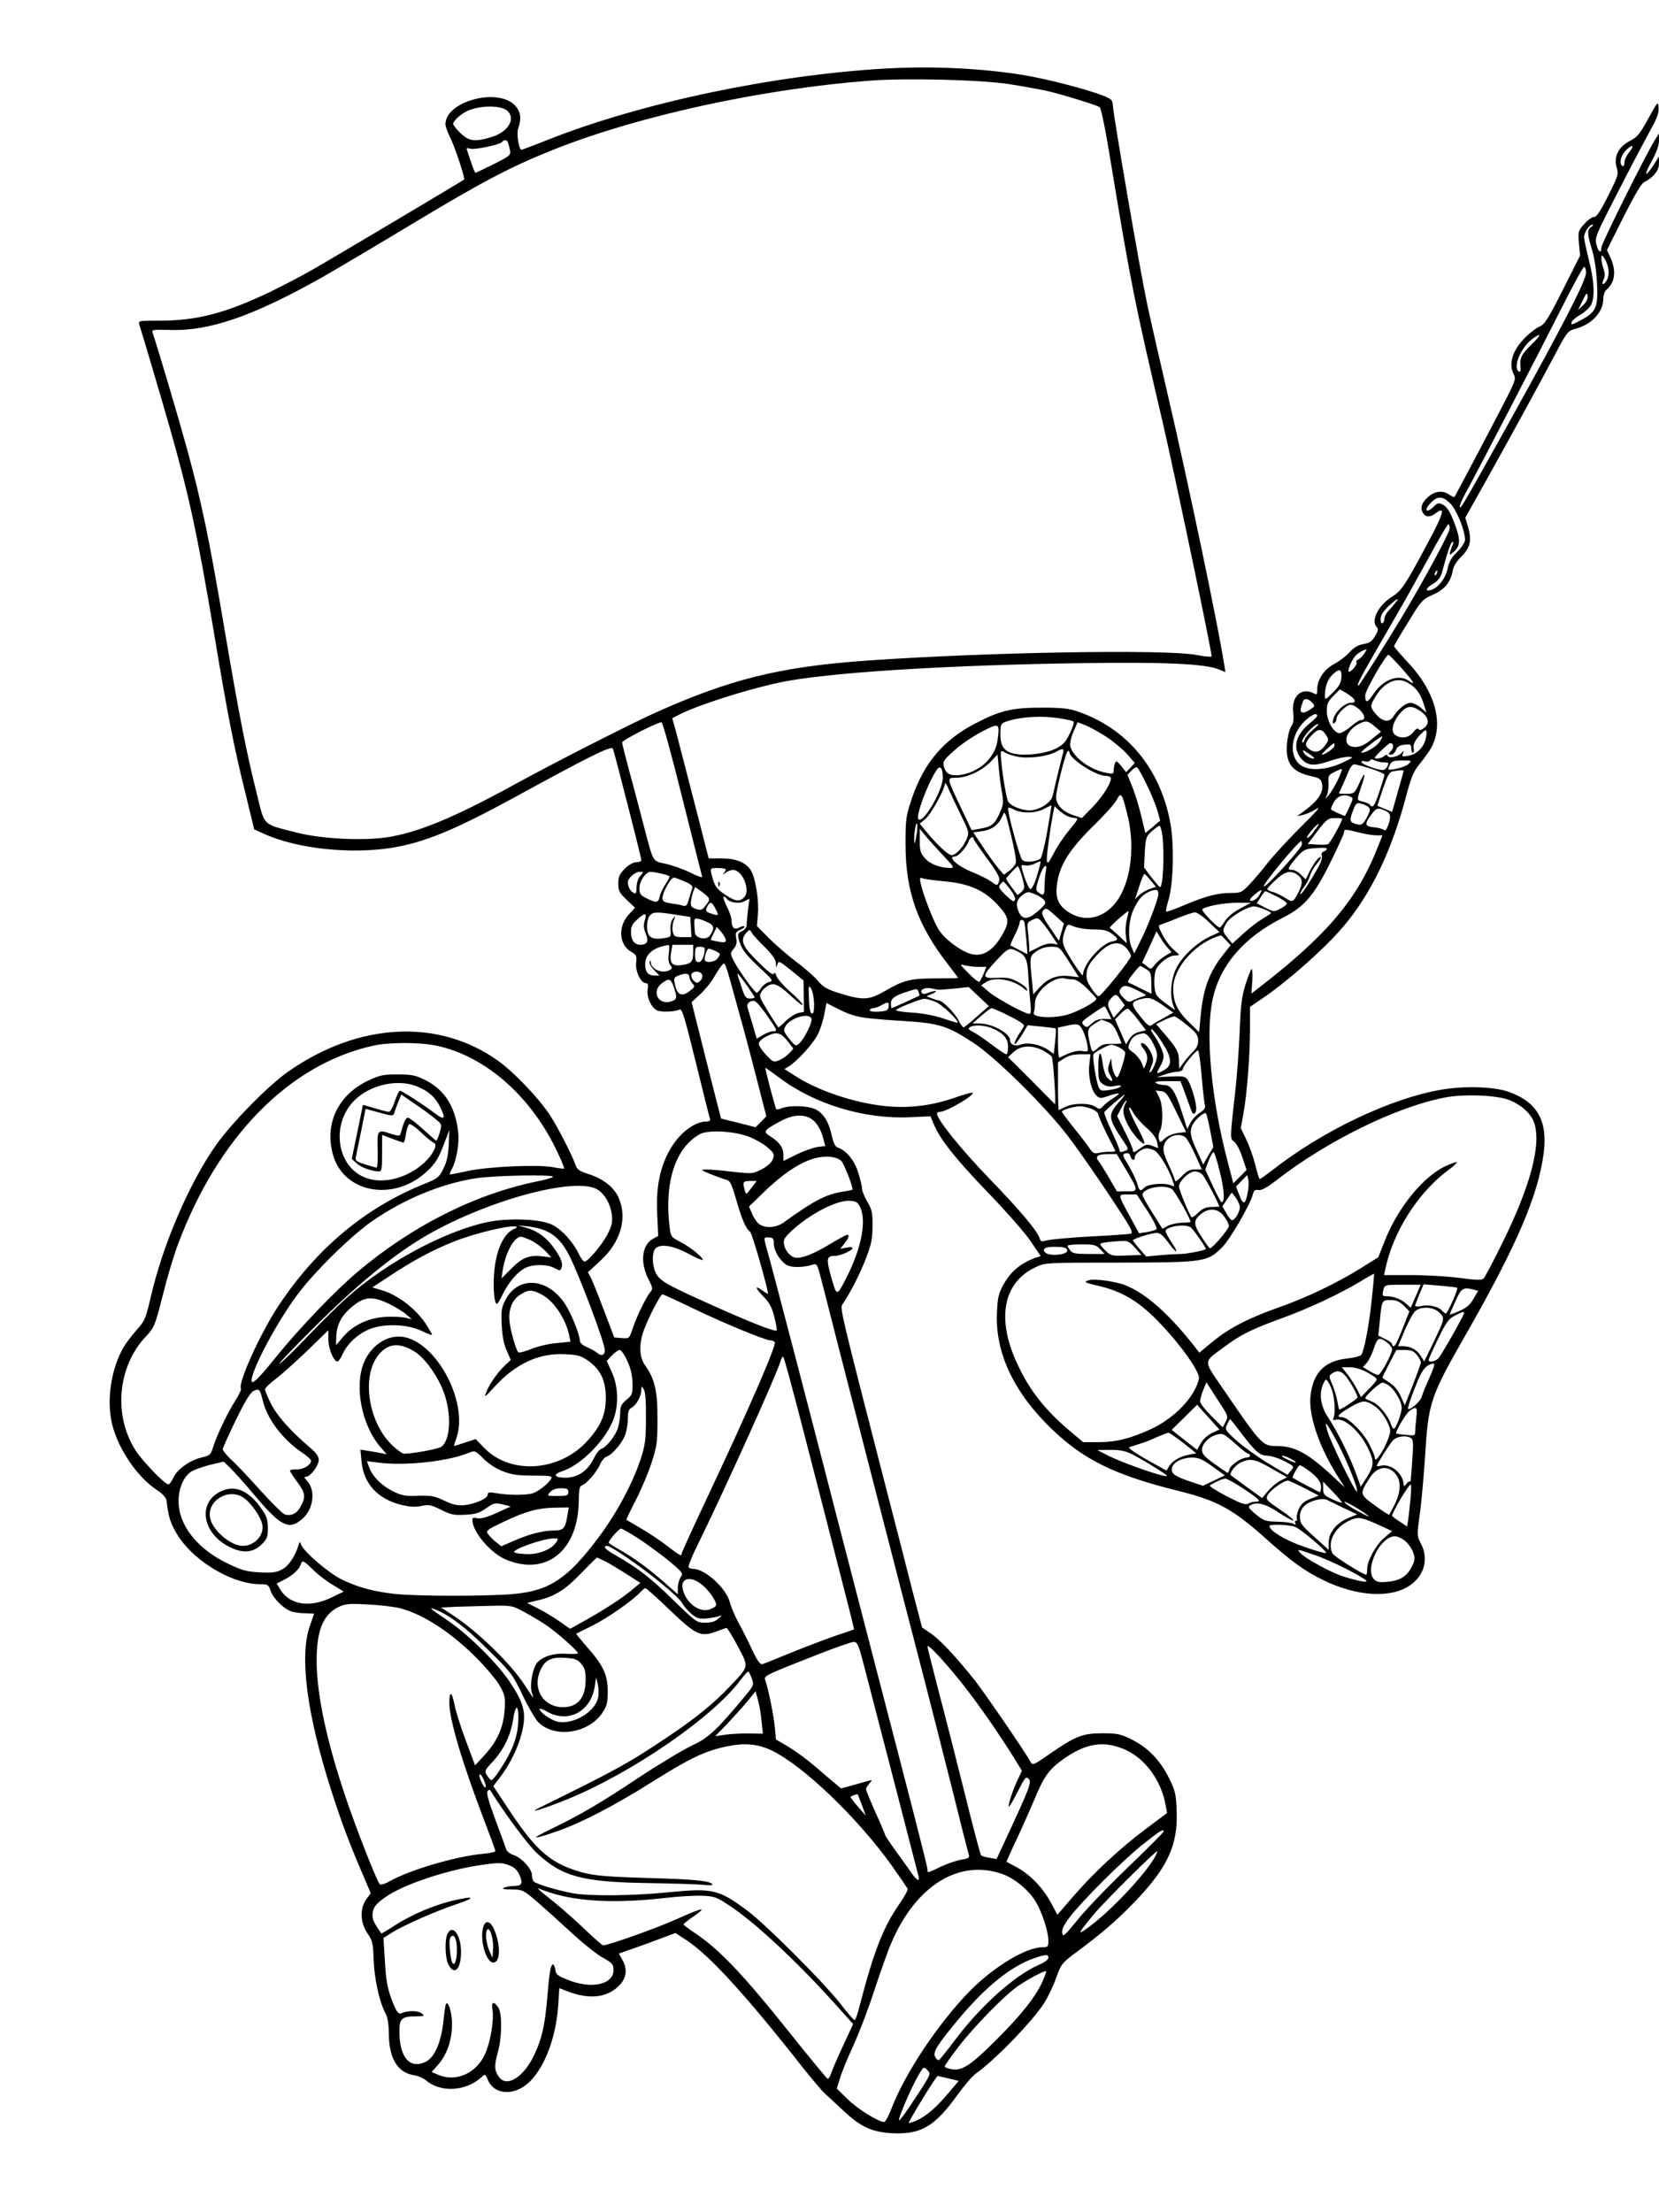 <?xml version="1.0" standalone="no"?>
<!DOCTYPE svg PUBLIC "-//W3C//DTD SVG 20010904//EN"
 "http://www.w3.org/TR/2001/REC-SVG-20010904/DTD/svg10.dtd">
<svg version="1.0" xmlns="http://www.w3.org/2000/svg"
 width="864pt" height="1152pt" viewBox="0 0 864 1152"
 preserveAspectRatio="xMidYMid meet">

<g transform="translate(0,1152) scale(0.1,-0.1)"
fill="#000000" stroke="none">
<path d="M4610 11163 c-586 -34 -1267 -178 -1752 -369 -75 -30 -139 -54 -142
-54 -14 0 -27 84 -17 112 18 51 13 85 -16 118 -88 96 -363 23 -363 -97 0 -11
11 -43 25 -70 22 -43 79 -213 72 -218 -8 -7 -692 -414 -782 -465 -60 -35 -164
-89 -230 -121 -233 -111 -380 -149 -577 -149 -108 0 -109 0 -102 -22 25 -79
122 -408 159 -538 102 -359 144 -558 230 -1069 69 -415 101 -581 162 -827 l47
-193 55 -25 c171 -76 446 -105 661 -71 172 28 328 93 640 263 391 214 505 271
512 253 9 -23 148 -566 148 -580 0 -6 -12 -11 -26 -11 -16 0 -39 -13 -60 -34
-28 -28 -34 -41 -34 -77 0 -37 5 -48 43 -84 l44 -42 -32 -35 c-58 -63 -52
-158 13 -195 26 -15 29 -21 25 -57 -5 -45 25 -106 51 -106 11 0 13 -8 9 -33
-6 -40 17 -91 48 -108 21 -11 90 -9 119 4 12 6 27 -44 84 -276 38 -155 71
-288 74 -294 2 -8 -4 -13 -17 -13 -71 0 -158 -73 -206 -173 -43 -89 -59 -185
-52 -317 l5 -106 -29 -16 c-56 -32 -66 -121 -23 -207 24 -47 25 -54 11 -69
-21 -25 -73 -130 -92 -191 -18 -52 -18 -52 -57 -49 l-39 3 -53 140 c-29 77
-60 153 -68 170 l-16 30 62 57 c108 98 145 224 98 330 -24 56 -82 101 -160
125 -43 14 -57 23 -64 45 -20 56 -89 191 -134 261 -56 86 -186 223 -270 283
-310 222 -728 200 -1094 -57 -102 -71 -291 -264 -373 -379 -140 -198 -279
-520 -342 -795 -26 -111 -31 -124 -72 -169 -24 -27 -55 -68 -69 -91 -66 -113
-90 -277 -60 -402 32 -129 131 -275 233 -342 29 -19 48 -40 50 -54 10 -81 17
-107 45 -159 78 -146 288 -277 445 -278 38 0 42 -3 52 -33 13 -39 64 -91 105
-107 15 -6 49 -11 75 -11 l47 -2 -23 -66 c-54 -159 -15 -456 111 -851 55 -171
90 -264 155 -417 l52 -122 -23 -31 c-35 -47 -32 -123 6 -178 26 -38 29 -51 32
-137 3 -98 30 -220 61 -278 12 -22 18 -58 18 -112 2 -127 47 -199 133 -212 20
-3 49 -16 64 -29 75 -62 205 -54 284 18 21 19 21 19 34 -11 34 -84 145 -87
222 -8 78 80 134 231 145 393 l6 91 46 -18 c107 -40 193 -33 256 22 46 40 56
90 28 140 l-20 36 86 30 c47 17 114 41 147 54 l62 23 58 -38 c120 -79 309
-286 606 -664 49 -61 100 -122 115 -135 16 -14 57 -53 93 -86 93 -88 153 -115
263 -120 147 -5 216 36 338 206 33 45 73 92 90 104 103 73 294 271 357 368 19
30 47 88 62 130 25 71 32 79 91 124 148 109 227 178 323 278 168 176 221 292
214 468 -3 89 -7 105 -40 172 -46 93 -110 159 -195 201 -59 29 -75 32 -152 32
-103 0 -140 -15 -272 -106 -86 -60 -91 -62 -102 -43 -31 57 -235 353 -288 422
-100 125 -184 216 -233 248 l-44 30 -51 195 c-27 107 -94 368 -149 580 -222
862 -228 888 -215 907 39 56 92 159 122 238 29 75 35 104 35 170 1 70 -3 86
-27 127 -15 26 -27 55 -27 66 0 11 -9 49 -20 85 -20 65 -63 117 -107 131 -13
4 -22 23 -31 62 -15 71 -44 118 -86 138 -38 18 -131 21 -172 6 -15 -6 -29 -9
-31 -7 -5 6 -61 217 -57 217 1 0 33 -23 70 -50 184 -140 445 -219 683 -208
l107 5 18 -43 c32 -77 110 -176 282 -355 93 -96 193 -210 221 -252 l53 -78
-28 -9 c-78 -29 -129 -72 -167 -141 -25 -47 -30 -67 -33 -149 -9 -207 91 -416
288 -604 167 -160 330 -239 662 -321 197 -49 279 -94 448 -245 136 -122 207
-173 305 -220 171 -83 347 -94 446 -27 78 52 101 141 58 221 -20 38 -20 41 -5
150 9 61 20 192 27 291 18 297 24 315 224 665 254 446 365 704 394 922 23 172
-33 270 -184 323 -76 27 -234 31 -352 10 -267 -47 -617 -215 -877 -419 -33
-25 -62 -46 -65 -46 -3 0 -14 33 -23 73 -10 39 -31 99 -47 132 l-29 60 14 78
c19 106 34 306 34 442 l0 112 53 36 c132 87 337 268 433 382 144 170 251 392
327 679 28 105 39 130 74 172 22 27 49 65 59 84 64 125 17 291 -123 440 -40
43 -73 81 -73 85 0 3 33 60 73 124 69 114 74 119 129 144 62 27 93 65 104 127
4 22 21 49 45 72 46 46 55 85 35 152 l-15 50 101 180 c130 232 298 540 373
682 56 106 61 111 100 122 86 23 145 87 145 158 0 17 7 37 16 45 46 38 53 101
19 172 l-16 35 85 170 c57 113 93 175 108 183 49 25 78 61 78 98 l0 36 -31
-48 c-45 -68 -48 -50 -5 28 23 42 36 79 36 103 l0 37 -22 -35 c-52 -85 -278
-539 -278 -558 0 -35 -16 -25 -26 15 -9 36 -3 49 112 273 66 129 142 273 168
320 36 64 46 93 44 120 -3 34 -4 33 -54 -58 -43 -79 -57 -96 -94 -115 -60 -30
-87 -83 -71 -137 11 -38 9 -44 -44 -150 -41 -82 -60 -110 -74 -110 -10 0 -33
-17 -51 -37 -31 -35 -32 -39 -27 -100 l6 -64 -90 -179 c-76 -150 -95 -180
-120 -190 -17 -7 -49 -31 -72 -54 -70 -68 -93 -140 -63 -196 12 -23 8 -35 -57
-160 -77 -149 -248 -473 -253 -479 -1 -1 -13 4 -26 13 -33 23 -72 20 -107 -9
-36 -31 -46 -57 -31 -85 13 -23 37 -25 64 -5 56 43 47 6 -38 -152 -120 -225
-136 -249 -189 -282 -71 -46 -109 -125 -76 -158 9 -9 6 -20 -10 -46 -16 -27
-30 -36 -60 -41 -27 -4 -49 -17 -73 -43 -19 -21 -55 -48 -80 -61 -51 -26 -88
-81 -88 -131 0 -28 -2 -31 -19 -21 -64 33 -117 -18 -106 -102 4 -35 1 -54 -11
-72 -9 -14 -18 -52 -21 -85 -10 -103 24 -150 122 -172 47 -10 55 -16 60 -40
10 -46 -22 -92 -105 -151 l-25 -18 30 6 c17 4 48 17 70 31 27 17 3 -11 -75
-88 -64 -63 -142 -148 -175 -189 -32 -41 -77 -94 -99 -117 -38 -40 -44 -43
-94 -43 -71 0 -128 -15 -241 -62 -51 -22 -95 -37 -98 -35 -2 3 3 29 12 59 26
82 31 292 10 403 -53 285 -227 493 -485 581 -43 15 -84 19 -185 19 -154 0
-217 -15 -347 -83 -164 -85 -266 -205 -328 -387 -32 -95 -34 -107 -34 -240 0
-250 63 -424 225 -632 27 -35 49 -64 49 -65 0 -2 -53 -3 -118 -3 -132 0 -166
-9 -264 -66 -81 -47 -114 -49 -230 -13 -69 21 -89 32 -117 65 -18 22 -70 68
-115 101 -44 34 -109 90 -143 124 l-61 62 5 59 c7 73 -12 189 -36 230 -26 42
-77 63 -155 63 l-65 0 -10 38 c-5 20 -39 154 -76 297 -37 143 -75 290 -85 328
l-19 67 37 19 c98 50 349 130 522 167 240 51 860 91 1591 101 421 6 627 -4
697 -33 l34 -14 -7 43 c-32 205 -188 950 -290 1387 -40 173 -90 391 -110 484
-37 173 -175 974 -179 1035 -2 30 -6 35 -51 53 -87 34 -296 88 -420 108 -219
35 -475 47 -715 33z m645 -81 c72 -11 162 -28 200 -36 77 -18 253 -72 272 -84
8 -5 34 -136 63 -317 98 -594 120 -705 265 -1323 61 -264 255 -1188 255 -1220
0 -4 -35 -1 -77 7 -157 31 -1094 15 -1718 -29 -454 -32 -715 -97 -1110 -275
-138 -63 -521 -258 -725 -370 -319 -175 -507 -252 -669 -276 -130 -18 -343 -7
-469 26 -178 46 -162 30 -205 203 -56 224 -89 395 -167 850 -81 481 -120 665
-195 941 -43 156 -145 502 -181 611 -4 13 8 14 83 12 210 -9 438 70 801 274
75 43 283 166 462 274 375 226 520 302 751 394 440 174 1078 313 1639 356 192
14 575 5 725 -18z m-2613 -139 c46 -42 4 -111 -83 -137 -86 -26 -117 -22 -161
21 -21 20 -38 42 -38 48 0 14 36 48 68 64 63 33 180 35 214 4z m1 -160 c3 -5
8 -22 12 -40 6 -32 6 -32 -84 -78 -50 -25 -93 -45 -95 -45 -2 0 -12 24 -22 53
-9 28 -19 58 -22 66 -4 10 1 12 15 7 24 -8 160 21 168 35 7 11 22 12 28 2z
m5843 -54 c-14 -17 -26 -42 -26 -55 0 -14 -4 -22 -10 -19 -18 11 -11 52 15 79
34 37 52 33 21 -5z m-198 -390 c-23 -13 -22 -39 3 -119 12 -39 23 -107 26
-171 7 -127 -4 -153 -78 -193 -54 -30 -60 -31 -53 -11 4 8 24 25 46 37 22 13
46 35 54 50 21 40 17 124 -11 234 -14 54 -25 108 -25 119 0 25 27 65 43 65 7
0 4 -5 -5 -11z m88 -217 c4 -20 1 -43 -6 -58 -17 -31 -33 -31 -19 0 9 18 8 33
0 57 -6 17 -11 41 -11 53 1 21 1 21 15 2 8 -11 18 -35 21 -54z m-116 -23 c0
-39 -121 -275 -390 -759 -249 -448 -264 -473 -268 -460 -2 5 12 38 31 73 58
104 408 780 511 985 53 105 101 192 106 192 6 0 10 -14 10 -31z m-15 -168
l-27 -26 24 49 c19 40 24 45 26 26 3 -15 -6 -32 -23 -49z m-274 -210 c-49 -48
-57 -66 -52 -119 1 -15 -2 -21 -8 -17 -35 21 10 128 72 172 49 35 44 18 -12
-36z m-415 -826 c32 -35 74 -140 74 -187 0 -11 -18 -39 -40 -61 -30 -29 -44
-53 -51 -89 -11 -51 -51 -101 -88 -111 -33 -8 -24 12 14 34 26 16 38 32 46 62
29 107 43 148 52 154 7 4 8 -1 3 -13 -5 -10 -11 -28 -14 -39 -4 -18 -3 -18 22
4 33 31 33 65 -3 156 -18 48 -35 74 -53 85 -25 13 -29 13 -51 -8 -42 -40 -54
-18 -12 23 33 34 62 31 101 -10z m-6 -126 c0 -23 -138 -278 -252 -467 -94
-156 -219 -352 -223 -352 -13 0 10 42 171 320 50 85 135 237 190 337 54 101
102 183 107 183 4 0 7 -10 7 -21z m-67 -234 c-3 -9 -8 -14 -10 -11 -3 3 -2 9
2 15 9 16 15 13 8 -4z m-214 -152 c-8 -10 -24 -29 -36 -42 -13 -13 -23 -32
-23 -42 0 -10 -4 -21 -10 -24 -6 -4 -10 5 -10 21 0 19 13 39 40 66 43 40 62
50 39 21z m-164 -267 c-9 -13 -23 -27 -31 -30 -9 -3 -13 -10 -9 -16 6 -10 -33
-55 -41 -47 -7 7 16 60 34 81 14 15 41 31 60 35 1 1 -5 -10 -13 -23z m194 -75
c64 -72 76 -93 39 -67 -54 38 -135 8 -186 -69 -31 -47 -42 -48 -42 -6 0 25
107 211 121 211 4 0 34 -31 68 -69z m-313 -48 c-2 -30 -12 -47 -44 -79 -38
-38 -42 -40 -42 -19 0 47 13 86 38 110 36 36 51 32 48 -12z m337 -24 c52 -27
76 -59 97 -132 l9 -28 -30 26 c-17 14 -41 25 -53 25 -25 0 -63 -31 -90 -72
-21 -32 -57 -27 -91 14 -32 37 -31 44 4 99 41 65 105 93 154 68z m-269 -94 c4
-11 -2 -15 -19 -15 -32 0 -82 -47 -91 -84 -5 -21 -4 -27 5 -22 6 4 11 13 11
21 0 24 51 75 74 75 12 0 35 -13 50 -29 27 -28 28 -51 2 -51 -7 0 -31 -16 -54
-36 -23 -19 -50 -34 -59 -32 -30 6 -63 66 -63 115 0 38 6 51 34 79 l34 34 35
-20 c19 -12 38 -27 41 -35z m-220 -14 c16 -18 15 -19 -16 -39 -33 -21 -51 -15
-42 15 2 7 6 20 9 28 6 21 28 19 49 -4z m562 -43 c44 -30 52 -63 22 -88 -16
-12 -25 -15 -30 -7 -4 7 -14 2 -28 -16 -24 -30 -64 -36 -94 -14 -25 18 -13 68
26 113 35 40 59 42 104 12z m-536 -25 c0 -5 -16 -21 -36 -37 -77 -62 -95 -132
-46 -188 34 -37 66 -39 156 -8 33 11 73 20 90 19 28 -1 24 -4 -34 -31 -83 -39
-173 -44 -217 -12 -61 45 -52 155 19 226 34 34 68 50 68 31z m-1340 -14 c36
-5 68 -13 71 -17 4 -4 -5 -32 -20 -62 -21 -45 -34 -59 -74 -79 -51 -25 -151
-38 -209 -27 -57 10 -78 38 -78 102 0 50 2 55 26 65 71 26 187 34 284 18z
m1648 -49 l24 -20 -33 -27 c-45 -39 -70 -52 -99 -53 -75 -1 -59 84 22 123 34
16 44 14 86 -23z m-3614 -368 c55 -218 101 -402 103 -408 2 -6 -27 4 -64 23
-37 18 -94 38 -127 45 -69 15 -62 4 -112 193 -20 77 -53 204 -75 283 -21 78
-39 149 -39 156 0 11 179 103 205 105 6 1 55 -178 109 -397z m2208 321 c37
-24 85 -65 108 -90 l40 -46 -22 -24 -23 -24 -26 32 c-22 27 -27 29 -32 15 -4
-10 -7 -27 -7 -38 0 -18 -4 -19 -37 -13 -86 16 -174 81 -189 139 -3 14 3 44
16 74 l22 51 42 -16 c22 -9 71 -36 108 -60z m-567 -18 c-11 -90 -96 -168 -197
-181 -49 -6 -74 7 -83 47 -6 23 2 34 55 81 33 31 98 74 143 98 93 47 94 47 82
-45z m1643 55 c-20 -17 -40 -40 -43 -51 -4 -11 -9 -18 -12 -15 -13 12 58 95
82 96 5 0 -7 -14 -27 -30z m588 -43 c-9 -46 -45 -84 -89 -92 -33 -7 -37 -5
-31 11 6 17 5 18 -7 3 -17 -20 -67 -30 -72 -15 -3 8 -8 7 -18 -1 -12 -12 -49
-18 -49 -9 0 8 72 76 80 76 19 0 21 -22 4 -41 -16 -17 -16 -19 0 -19 9 0 21
11 26 24 6 17 18 25 44 28 32 4 36 1 36 -19 0 -13 4 -23 9 -23 4 0 6 11 3 25
-3 18 5 35 29 63 37 41 44 38 35 -11z m-521 17 c15 -23 15 -27 1 -49 -26 -39
-53 -49 -82 -30 -31 20 -30 36 5 74 35 38 53 39 76 5z m280 -37 c-16 -24 -70
-57 -95 -57 -6 0 15 20 47 44 32 24 59 43 61 41 2 -2 -4 -15 -13 -28z m-235
-20 c0 -12 -49 -47 -66 -47 -7 0 55 58 64 60 1 0 2 -6 2 -13z m-1414 -39 c-3
-13 -15 -61 -27 -108 -11 -47 -23 -98 -27 -115 -9 -36 -71 -75 -120 -75 -38 0
-92 20 -110 43 -14 16 -48 254 -38 264 3 3 12 1 19 -5 7 -6 36 -16 64 -22 56
-12 157 0 203 25 35 20 43 18 36 -7z m1309 -26 c-8 -9 -46 11 -55 28 -9 17 -7
17 24 -3 18 -12 32 -24 31 -25z m-1275 30 c0 -33 136 -122 187 -122 12 0 24
-4 27 -8 10 -17 -36 -95 -91 -152 l-59 -60 -47 16 c-53 18 -87 54 -87 93 0 38
52 241 62 241 4 0 8 -4 8 -8z m-351 -214 c8 -47 7 -59 -14 -105 -25 -56 -42
-69 -104 -79 l-41 -7 -54 114 c-77 162 -77 159 -24 159 55 0 133 37 178 84
l35 37 7 -75 c4 -42 11 -99 17 -128z m1985 162 c14 0 26 -2 26 -4 0 -18 -15
-36 -29 -36 -28 0 -111 31 -111 42 0 5 9 7 19 3 11 -3 22 -1 26 5 4 7 12 7 25
0 10 -5 30 -10 44 -10z m131 -9 c-19 -17 -105 -38 -105 -25 0 3 5 14 10 25 9
15 22 19 63 19 51 0 51 0 32 -19z m-198 -23 c40 -13 73 -27 73 -33 0 -5 -12
-45 -26 -87 -24 -74 -36 -90 -49 -69 -3 5 -19 12 -35 16 -36 8 -35 6 -10 80
26 74 19 82 -12 14 -23 -50 -25 -52 -66 -53 -23 0 -41 1 -39 4 5 8 36 77 51
115 8 19 21 35 28 35 7 0 46 -10 85 -22z m-2227 -48 c0 -66 -102 -241 -127
-216 -15 15 46 182 94 255 19 29 33 13 33 -39z m1061 -34 c22 -44 47 -105 56
-135 l15 -54 -38 -33 -39 -32 -22 91 c-12 51 -33 119 -47 152 l-24 60 20 22
c12 12 25 20 30 17 6 -4 28 -43 49 -88z m996 22 c-14 -29 -35 -64 -47 -78 -20
-24 -21 -24 -10 -2 6 13 10 42 9 64 -3 37 -1 42 31 58 19 10 37 17 39 15 1 -2
-8 -28 -22 -57z m343 49 c0 -2 -6 -26 -14 -53 -8 -27 -21 -75 -30 -106 l-16
-56 -39 16 -38 16 29 88 c24 69 34 88 51 91 30 6 57 8 57 4z m-2303 -237 c40
-82 41 -86 27 -120 -18 -41 -49 -76 -74 -83 -18 -5 -79 52 -143 131 l-27 33
30 25 c29 25 99 151 101 183 1 9 11 -6 22 -34 12 -27 41 -88 64 -135z m863 13
c41 -157 23 -335 -43 -440 -62 -98 -164 -130 -252 -79 -61 36 -79 74 -71 145
11 100 61 182 183 303 60 58 118 122 128 142 23 43 28 38 55 -71z m1162 89
c16 -7 16 -10 -3 -52 -11 -24 -22 -46 -24 -48 -3 -3 -63 24 -73 33 -2 2 4 17
12 33 19 37 51 49 88 34z m96 -56 c10 -10 8 -20 -10 -54 -20 -35 -27 -40 -48
-35 -41 9 -44 19 -25 68 16 43 20 46 44 40 14 -3 32 -12 39 -19z m-1674 -125
c-13 -74 -29 -138 -36 -143 -28 -17 -80 -21 -94 -6 -13 12 -73 231 -74 266 0
9 8 9 31 -4 42 -21 112 -20 157 4 20 11 38 19 38 18 1 0 -9 -61 -22 -135z
m103 80 c12 -6 31 -11 43 -11 18 0 14 -8 -30 -61 -28 -33 -65 -88 -82 -122
-26 -50 -33 -58 -36 -40 -3 20 18 176 34 256 l6 29 21 -20 c12 -11 32 -25 44
-31z m1658 27 c28 -12 31 -29 14 -77 -8 -22 -15 -29 -23 -22 -6 5 -29 11 -51
13 -47 4 -50 16 -15 64 27 37 37 40 75 22z m-1925 -273 c-4 -11 -19 -29 -34
-40 l-28 -20 -30 35 c-16 19 -52 69 -79 110 l-50 75 47 7 c51 7 86 34 105 80
12 29 14 25 44 -99 18 -72 29 -137 25 -148z m1700 232 c0 -15 -63 -129 -74
-133 -7 -3 -34 -4 -59 -2 l-46 3 51 68 c48 62 55 67 90 67 21 0 38 -1 38 -3z
m-2219 -97 c-7 -38 -9 -40 -10 -14 -1 41 12 107 16 79 2 -11 -1 -40 -6 -65z
m2072 31 c-15 -22 -32 -37 -36 -34 -7 4 50 73 61 73 2 0 -9 -18 -25 -39z
m-789 -23 c11 -99 3 -269 -13 -267 -3 0 -23 23 -45 51 l-38 51 4 80 c5 75 7
82 37 109 17 15 35 28 40 28 4 0 11 -24 15 -52z m-1135 -110 c49 -53 52 -58
30 -58 -54 1 -105 20 -131 50 -24 26 -28 39 -28 92 l0 62 37 -45 c21 -24 62
-70 92 -101z m2158 127 c31 -8 72 -15 90 -15 l33 0 -21 -52 c-107 -277 -263
-463 -618 -738 l-44 -34 5 66 c2 37 0 65 -4 62 -4 -3 -18 -39 -32 -82 -19 -63
-25 -108 -30 -247 -4 -93 -14 -228 -22 -300 -29 -259 -29 -254 -6 -271 11 -7
30 -44 42 -80 l22 -66 -34 -35 -35 -35 -31 119 c-84 321 -115 657 -77 838 38
178 162 323 364 425 112 56 163 114 247 284 41 82 74 155 74 163 0 16 6 16 77
-2z m-2007 -32 c0 -5 32 -51 70 -103 52 -70 68 -100 64 -115 -9 -29 -10 -29
-43 -5 -17 12 -59 33 -94 47 -80 32 -137 83 -93 83 17 0 62 51 71 80 6 19 25
28 25 13z m1710 -31 c0 -18 -189 -227 -198 -218 -8 9 180 236 195 236 2 0 3
-8 3 -18z m130 -23 c0 -4 -7 -10 -16 -13 -10 -4 -14 -12 -10 -22 4 -10 -5 -37
-20 -63 -50 -87 -87 -142 -92 -137 -2 3 6 20 20 38 14 18 28 45 31 60 4 14 18
40 32 56 28 33 33 51 9 31 -8 -7 -26 -34 -40 -60 l-24 -48 -25 24 c-13 14 -33
25 -45 25 -28 0 -25 8 20 62 35 40 47 47 83 50 65 5 77 4 77 -3z m-1509 -138
c-12 -41 -27 -71 -35 -71 -10 0 -46 97 -46 123 0 3 10 2 23 0 12 -2 33 3 47
10 14 8 27 12 29 11 2 -2 -6 -35 -18 -73z m-78 -8 c15 -56 15 -59 -3 -77 -11
-11 -21 -18 -23 -15 -1 2 -15 21 -30 41 -15 20 -27 39 -27 42 0 6 53 63 61 65
3 0 13 -25 22 -56z m123 26 c-3 -17 -6 -51 -6 -75 0 -46 -6 -52 -32 -31 -15
11 -15 17 3 75 20 64 47 88 35 31z m-1666 13 c0 -4 -6 -14 -12 -22 -7 -8 -4
-7 8 3 11 9 30 17 41 17 50 0 94 -108 58 -143 -24 -25 -47 -21 -101 16 -38 25
-50 41 -61 77 -17 61 -18 60 27 60 22 0 40 -4 40 -8z m-445 -33 c-12 -12 -19
-36 -20 -59 0 -32 -3 -37 -16 -29 -17 9 -29 31 -29 55 0 21 37 54 62 54 21 0
21 0 3 -21z m108 12 c21 -5 41 -11 43 -14 3 -3 -6 -21 -20 -41 -13 -20 -28
-50 -31 -67 -7 -32 -18 -33 -77 -2 -22 11 -28 21 -28 47 0 38 33 86 58 86 9 0
34 -4 55 -9z m3315 -7 c26 -18 28 -43 6 -87 -29 -57 -32 -58 -72 -32 -21 13
-49 27 -64 30 -16 4 -28 11 -28 15 0 4 20 26 45 49 48 44 77 51 113 25z m-765
-29 l27 -33 -32 -11 c-18 -6 -42 -21 -55 -32 l-22 -22 22 67 c11 36 24 66 27
65 3 0 17 -15 33 -34z m-2428 -5 c29 -12 45 -25 41 -33 -2 -6 -10 -31 -17 -55
-10 -37 -15 -43 -33 -38 -12 4 -40 9 -63 12 -34 5 -43 11 -43 26 0 31 43 108
60 108 5 0 29 -9 55 -20z m1359 0 c124 -12 201 -46 269 -119 61 -65 66 -87 32
-150 -52 -94 -110 -129 -177 -106 -56 19 -136 82 -163 130 -27 46 -78 178 -90
234 -6 30 -5 33 11 27 10 -4 63 -11 118 -16z m336 -40 c19 -25 30 -47 26 -56
-5 -13 -14 -8 -48 24 -35 35 -40 43 -29 56 8 9 15 16 16 16 2 0 18 -18 35 -40z
m-1572 -42 c8 -11 6 -21 -12 -42 -20 -26 -26 -28 -52 -19 -24 8 -28 15 -26 37
2 15 7 38 12 52 l10 25 28 -20 c16 -11 34 -26 40 -33z m2344 11 c-4 -32 -57
-170 -95 -244 l-30 -60 -13 30 c-22 50 -17 143 10 200 25 54 48 78 86 94 34
13 45 8 42 -20z m524 -4 c-14 -22 -46 -35 -46 -20 0 9 54 54 59 49 2 -2 -4
-15 -13 -29z m-1118 -23 c11 -14 7 -22 -29 -54 -55 -49 -85 -50 -105 -3 -16
40 -9 63 28 89 19 13 25 13 57 0 20 -8 42 -22 49 -32z m1211 20 c29 -15 53
-32 53 -37 -1 -6 -16 -18 -34 -27 -32 -17 -35 -17 -78 5 l-45 23 20 31 c11 18
22 32 25 32 3 0 29 -12 59 -27z m-2865 -11 c13 -21 64 -29 91 -15 l28 14 -8
-62 c-4 -35 -7 -70 -7 -79 0 -9 -10 -21 -24 -28 -20 -9 -23 -15 -18 -38 13
-52 33 -80 108 -150 72 -67 75 -71 51 -77 -14 -4 -32 -17 -41 -31 -9 -14 -19
-25 -23 -25 -10 0 -95 118 -119 165 -20 40 -20 41 -1 64 14 17 18 32 13 55 -5
28 -2 34 22 44 14 7 24 15 21 18 -3 3 -15 0 -27 -6 -26 -14 -40 -1 -40 38 0
12 -11 45 -25 72 -14 28 -21 50 -16 50 6 0 12 -4 15 -9z m-59 -51 c20 -39 20
-40 -19 -28 -31 10 -33 13 -24 34 15 32 24 30 43 -6z m2732 -2 c-34 -18 -66
-45 -78 -65 -11 -18 -23 -33 -26 -33 -15 0 -101 90 -91 96 27 17 110 32 178
33 l75 0 -58 -31z m127 -3 c20 -8 36 -17 36 -19 0 -2 -20 -16 -44 -30 -24 -14
-70 -49 -101 -78 l-57 -52 -24 29 c-29 36 -29 41 -5 81 19 31 108 84 142 84 9
0 33 -7 53 -15z m-1086 -35 l43 -39 -13 -45 -13 -45 -48 70 c-38 56 -45 74
-36 85 16 19 18 18 67 -26z m371 -15 c-6 -22 -9 -59 -6 -83 l5 -44 -41 39
c-23 21 -44 39 -47 41 -2 2 18 23 45 47 28 24 51 42 52 41 1 -1 -2 -20 -8 -41z
m-2319 17 l45 -7 3 -52 3 -53 -45 0 c-41 0 -46 3 -52 27 -4 14 -2 40 4 57 11
29 10 30 -4 11 -9 -12 -14 -34 -12 -57 3 -37 3 -38 -38 -44 -62 -9 -84 7 -84
61 0 28 6 50 17 60 17 18 38 17 163 -3z m2746 -34 l55 -52 -50 -23 c-70 -33
-145 -104 -175 -165 -28 -56 -35 -143 -16 -193 l10 -26 -27 20 c-74 54 -76 57
-81 109 -2 29 1 64 7 80 15 35 64 74 97 76 13 0 24 2 24 4 0 2 -14 15 -30 29
-17 14 -42 48 -56 75 -23 45 -23 49 -7 54 10 3 50 18 88 34 39 15 78 29 88 29
10 1 43 -22 73 -51z m-2938 9 c-8 -25 -6 -41 5 -69 17 -40 8 -58 -29 -58 -30
0 -48 25 -48 67 0 27 7 42 32 64 42 38 52 37 40 -4z m334 -13 c28 -14 29 -33
4 -67 -19 -25 -75 -13 -77 17 -4 52 -4 61 -1 69 4 9 34 1 74 -19z m1735 4 c11
-13 34 -44 51 -70 l31 -47 -27 5 c-17 3 -44 -3 -74 -19 l-48 -24 0 26 c0 14
-3 49 -6 76 -6 47 -4 52 17 62 33 16 33 16 56 -9z m-92 0 c2 -7 6 -48 10 -90
l6 -77 -43 22 c-24 12 -44 23 -46 24 -2 0 8 24 22 52 14 28 26 57 26 66 0 18
19 20 25 3z m360 -38 c52 0 72 -5 95 -22 37 -27 37 -34 0 -41 -56 -12 -150
-120 -150 -174 0 -9 -25 23 -55 71 -58 92 -60 103 -34 173 8 21 10 22 43 8 20
-8 65 -15 101 -15z m-1915 -56 c0 -12 -8 -13 -37 -8 -21 4 -39 8 -41 9 -1 1 5
17 15 35 l16 33 24 -27 c12 -15 23 -34 23 -42z m203 -36 c41 -41 57 -65 58
-85 1 -25 2 -26 7 -6 7 21 10 20 72 -30 l65 -53 1 -82 1 -81 -29 -6 c-16 -4
-45 -22 -65 -41 -19 -19 -37 -34 -39 -34 -2 0 -25 37 -53 81 -48 79 -49 82
-34 106 9 14 28 29 41 34 29 11 52 -2 124 -69 27 -25 48 -40 48 -34 0 6 -29
37 -65 68 -36 32 -68 69 -72 82 -4 16 -8 20 -13 11 -6 -8 -31 12 -84 64 -81
81 -93 111 -59 150 17 18 18 18 28 0 5 -10 36 -44 68 -75z m2099 -4 l19 -22
-35 -21 c-19 -12 -43 -33 -53 -46 -18 -24 -19 -24 -41 -6 l-24 18 38 81 37 82
20 -32 c10 -18 28 -43 39 -54z m303 40 l24 -26 -40 -51 c-72 -91 -104 -178
-117 -326 l-7 -76 -57 56 c-59 59 -78 101 -78 174 1 108 121 240 248 274 2 1
14 -11 27 -25z m-520 -40 c14 -15 25 -34 25 -43 0 -16 -150 -203 -168 -209
-10 -3 -59 67 -62 89 -6 41 4 70 37 108 70 82 126 100 168 55z m-2382 -29 c-4
-30 -1 -50 8 -61 11 -13 10 -17 -2 -25 -36 -22 -98 2 -100 40 0 12 -2 12 -6 3
-3 -8 7 -27 23 -43 l28 -29 -25 0 c-34 0 -49 18 -49 60 0 52 45 88 122 99 4 1
5 -19 1 -44z m127 8 c0 -51 -9 -61 -56 -68 -53 -9 -69 9 -59 65 l7 40 54 0 54
0 0 -37z m60 18 c0 -38 -15 -71 -31 -71 -15 0 -19 8 -19 40 0 36 3 40 25 40
14 0 25 -4 25 -9z m1898 -70 l51 -80 -48 6 c-65 7 -112 -10 -155 -57 l-35 -38
-6 66 c-14 132 -13 133 24 159 22 15 48 23 76 23 43 0 43 -1 93 -79z m-1843
57 c29 -13 29 -16 11 -40 -15 -20 -66 -24 -66 -5 0 23 12 57 21 57 4 0 20 -5
34 -12z m1574 -2 c45 -24 52 -40 57 -138 3 -51 8 -114 11 -140 3 -32 1 -48 -6
-48 -22 0 -168 79 -209 113 l-42 36 22 15 c45 32 146 16 202 -33 15 -13 18
-13 14 -1 -2 8 -24 25 -49 38 -35 19 -56 23 -107 20 -82 -4 -82 6 5 99 53 56
61 60 102 39z m-1455 -301 c25 -88 68 -250 96 -359 l51 -199 -28 -29 -28 -28
-90 23 -90 22 -77 303 -76 303 45 42 c24 22 56 61 70 86 15 25 33 54 42 64 18
21 15 27 85 -228z m1252 220 l41 0 -14 -35 c-8 -19 -18 -38 -22 -42 -4 -5 -29
15 -56 43 -48 48 -49 50 -20 42 17 -4 48 -8 71 -8z m872 -11 c24 -14 27 -22
28 -72 l1 -57 -53 26 c-29 15 -58 29 -65 31 -9 3 -2 18 21 46 18 23 35 42 38
42 2 0 16 -7 30 -16z m-2311 -30 c3 -8 -1 -23 -10 -31 -13 -13 -19 -14 -31 -3
-9 7 -16 21 -16 31 0 24 48 26 57 3z m-67 -11 c0 -9 7 -24 16 -34 14 -15 13
-19 -12 -38 -44 -35 -68 -23 -80 37 -6 27 -3 33 17 41 37 15 59 13 59 -6z
m303 -49 c20 -29 37 -54 37 -58 0 -3 -11 -6 -24 -6 -21 0 -27 8 -42 53 -9 28
-19 59 -22 67 -7 21 7 6 51 -56z m1694 36 c16 0 42 -16 74 -47 27 -27 49 -51
49 -54 0 -16 -101 -70 -159 -85 -78 -19 -176 -12 -167 13 3 8 6 30 6 49 0 62
102 145 158 128 8 -2 25 -4 39 -4z m-2079 -37 c20 -59 19 -66 -10 -77 -68 -24
-108 49 -52 93 37 29 47 26 62 -16z m732 -91 c0 -39 -4 -53 -12 -50 -9 3 -14
30 -15 79 -3 69 -2 72 12 49 8 -14 14 -49 15 -78z m1695 65 c39 -20 40 -20 14
-27 -14 -4 -35 -13 -48 -19 -20 -11 -26 -10 -47 10 -27 25 -30 39 -12 57 14
14 35 9 93 -21z m-1040 9 c11 0 49 4 85 7 l65 7 52 -49 53 -50 -63 -55 c-34
-31 -65 -56 -69 -56 -4 0 -16 17 -27 38 -19 38 -83 102 -101 102 -5 0 -21 5
-37 11 l-28 11 30 13 c36 16 18 20 -21 5 -21 -8 -29 -8 -35 2 -10 16 26 29 56
20 11 -3 29 -6 40 -6z m-111 -12 c4 -9 5 -18 4 -19 -7 -4 -141 -65 -144 -65
-2 0 -4 11 -4 25 0 26 19 40 85 61 52 17 52 17 59 -2z m1054 -42 l20 -27 -29
-33 -29 -32 -15 30 c-19 37 -19 49 2 72 22 24 28 23 51 -10z m230 -35 l42 -30
-51 -29 c-28 -15 -57 -32 -64 -38 -9 -7 -24 6 -58 49 -52 65 -50 76 16 91 35
8 52 1 115 -43z m-1192 24 c33 -15 120 -98 111 -107 -1 -1 -35 9 -76 23 -45
15 -109 27 -163 30 -49 3 -85 9 -81 14 14 13 128 58 148 58 11 0 38 -8 61 -18z
m-878 -74 c50 -72 52 -77 30 -77 -13 0 -37 -9 -55 -20 l-32 -19 -21 72 c-12
40 -24 80 -27 91 -6 20 13 38 37 33 8 -1 39 -37 68 -80z m515 -8 c40 -5 135
-13 212 -17 168 -11 216 -27 348 -115 116 -77 369 -327 488 -482 46 -60 143
-199 215 -307 119 -179 130 -199 110 -203 -11 -2 -106 -9 -211 -14 -104 -6
-204 -15 -222 -20 -28 -8 -33 -7 -38 9 -13 41 -102 147 -263 313 -146 151
-272 307 -272 338 0 5 7 9 15 9 36 0 201 99 166 100 -7 0 -52 -13 -100 -30
-115 -39 -238 -53 -359 -39 -159 18 -341 79 -462 157 l-55 35 25 15 c44 28
127 120 150 167 12 25 27 71 33 104 l11 58 69 -35 c47 -24 90 -37 140 -43z
m115 59 c-3 -20 -10 -23 -50 -26 -29 -2 -48 1 -48 7 0 6 8 11 18 11 9 1 28 7
42 15 35 20 42 18 38 -7z m1144 -32 l16 -33 -38 1 c-28 0 -46 -6 -65 -24 -23
-22 -27 -22 -41 -8 -15 14 -11 19 42 56 33 23 62 41 65 41 3 1 13 -14 21 -33z
m-515 -17 c53 -26 80 -45 76 -53 -4 -6 -17 -28 -31 -49 -13 -22 -21 -41 -18
-44 3 -3 19 18 37 46 l31 52 72 -7 c39 -4 73 -8 74 -10 2 -1 1 -32 -3 -67 l-7
-65 -33 23 c-41 27 -104 39 -141 25 -28 -11 -54 1 -54 24 0 35 -93 86 -157 86
l-38 1 45 39 c25 22 49 40 55 40 5 0 47 -18 92 -41z m670 -20 l41 -54 -35 -9
c-22 -5 -41 -19 -52 -37 l-17 -28 -28 65 -29 65 29 30 c15 16 33 28 39 26 5
-2 29 -28 52 -58z m-1701 7 c7 -17 -36 -104 -63 -129 -19 -16 -21 -16 -53 24
-29 37 -31 43 -20 64 24 44 123 74 136 41z m1958 -36 c46 -38 55 -50 56 -78 0
-24 -8 -41 -28 -60 -15 -15 -37 -40 -49 -57 l-22 -30 -1 38 c0 47 -10 67 -71
138 l-48 56 42 21 c23 11 47 20 54 19 7 -1 37 -22 67 -47z m-416 19 c22 -8 35
-23 51 -59 12 -27 21 -50 21 -53 0 -2 -22 -3 -49 -3 -39 1 -55 -4 -75 -23 -28
-26 -29 -26 -44 44 -11 51 -7 62 32 86 17 10 31 19 32 19 1 0 15 -5 32 -11z
m-127 -49 c9 -19 19 -52 22 -72 5 -36 5 -36 -27 -31 -27 4 -63 -6 -118 -35 -5
-2 -8 32 -8 77 l0 80 43 9 c60 14 70 11 88 -28z m-473 15 c58 -25 82 -53 82
-97 0 -21 -4 -38 -9 -38 -6 0 -40 23 -76 50 -36 28 -80 57 -97 66 -24 12 -28
18 -17 25 22 14 76 11 117 -6z m882 -70 c53 -81 57 -121 15 -146 -43 -25 -47
-23 -25 14 11 17 20 42 20 55 0 23 -25 77 -56 120 -9 12 -12 22 -6 22 5 0 29
-29 52 -65z m-1986 39 c8 -3 27 -21 42 -41 l26 -34 -22 -24 c-12 -13 -36 -29
-52 -36 -30 -12 -32 -11 -70 30 -22 23 -38 49 -36 59 2 9 19 25 38 34 38 19
50 21 74 12z m1919 -12 c9 -10 23 -35 32 -55 13 -31 14 -45 4 -77 -7 -22 -18
-45 -26 -51 -10 -9 -9 -3 2 25 13 31 13 41 2 69 -15 35 -44 64 -54 53 -3 -3 1
-14 9 -23 23 -28 28 -51 17 -81 l-11 -27 -13 31 c-7 17 -27 41 -43 53 -30 21
-30 23 -17 54 12 28 34 43 71 46 6 1 18 -7 27 -17z m-3711 -47 c258 -54 499
-268 634 -561 20 -42 34 -77 32 -79 -2 -2 -28 1 -58 7 -81 15 -337 3 -445 -20
-49 -11 -91 -19 -93 -18 -1 2 4 16 13 32 23 45 38 133 31 190 -15 133 -72 221
-174 271 -49 24 -69 28 -142 28 -74 0 -93 -4 -152 -32 -159 -75 -230 -227
-183 -389 57 -196 313 -243 484 -88 47 42 66 72 98 159 l23 60 -3 -76 c-3 -56
-10 -90 -28 -125 -22 -45 -30 -51 -94 -77 -311 -124 -568 -338 -768 -642 -93
-142 -209 -398 -192 -426 3 -4 -11 -34 -31 -65 -41 -64 -96 -181 -115 -242
-11 -37 -16 -42 -60 -52 -62 -15 -125 -60 -146 -105 -9 -19 -21 -35 -26 -35
-18 0 -131 117 -169 174 -120 185 -96 443 55 600 40 43 44 52 84 208 22 90 57
208 78 263 209 564 582 944 1020 1040 80 18 244 18 327 0z m3558 -10 c17 -9
30 -21 30 -27 0 -26 -33 -128 -42 -128 -11 0 -28 44 -29 78 -1 26 -2 25 -12
-7 -9 -27 -8 -39 6 -62 18 -33 9 -38 -17 -10 -9 10 -19 42 -23 70 -9 79 -23
71 -23 -13 0 -69 2 -77 25 -92 18 -12 35 -14 62 -9 27 5 35 3 28 -4 -6 -6 -32
-14 -58 -17 -42 -6 -47 -5 -56 17 -14 34 -33 158 -26 169 8 13 76 49 93 50 7
0 26 -7 42 -15z m-401 -14 c20 -11 42 -25 48 -33 8 -9 24 -248 17 -248 0 0
-55 55 -122 123 l-122 122 30 28 c37 33 93 36 149 8z m829 -133 c6 -73 14
-142 17 -153 4 -15 -4 -25 -27 -40 -17 -11 -39 -34 -48 -52 l-17 -32 -29 91
c-34 107 -55 138 -92 138 -15 0 -34 5 -42 10 -10 7 7 10 57 10 l71 0 25 -67
c14 -38 28 -76 31 -85 8 -28 26 -21 26 10 0 34 -26 119 -44 148 -13 19 -22 21
-88 18 l-73 -3 40 13 c22 8 52 15 68 15 15 1 27 7 27 14 0 15 67 97 79 97 4 0
13 -60 19 -132z m-585 57 c-7 -63 11 -136 38 -161 17 -15 22 -15 65 0 58 20
66 15 21 -13 -18 -11 -41 -29 -51 -40 -17 -19 -20 -19 -42 -4 -31 20 -113 20
-155 -1 -18 -9 -34 -16 -36 -16 -1 0 -3 56 -3 124 l0 124 33 21 c22 14 49 21
84 21 l52 0 -6 -55z m-3493 -116 c56 -25 86 -53 111 -101 32 -63 25 -74 -23
-38 -63 48 -175 120 -185 120 -5 0 -17 -25 -27 -55 -10 -31 -23 -55 -31 -55
-7 0 -41 9 -74 19 -34 10 -61 18 -61 17 0 0 -13 -64 -29 -141 l-29 -140 24
-22 c23 -22 81 -43 117 -43 15 0 17 11 17 95 l0 95 53 -20 c28 -11 55 -20 58
-20 4 0 10 20 13 45 4 24 12 47 17 51 6 3 34 -16 62 -43 29 -28 59 -52 67 -55
22 -7 -5 -61 -52 -104 -86 -78 -206 -110 -296 -80 -165 55 -194 297 -52 419
88 75 226 99 320 56z m3946 -129 l51 -105 -43 -5 c-26 -4 -53 -15 -68 -29 -24
-22 -24 -23 -31 -2 -3 11 -1 30 6 42 18 35 16 139 -5 177 l-17 33 28 -3 c25
-3 34 -15 79 -108z m-3857 -38 c33 -27 33 -28 21 -70 -7 -23 -15 -42 -18 -42
-2 0 -33 27 -69 60 -36 33 -72 60 -79 60 -7 0 -18 -17 -24 -37 -6 -21 -13 -43
-15 -50 -3 -9 -15 -8 -50 3 -69 24 -72 20 -68 -85 1 -50 -1 -91 -6 -91 -5 0
-32 8 -61 17 -43 14 -51 20 -47 37 2 12 15 73 28 137 l23 115 65 -18 c81 -22
78 -22 87 4 3 12 13 36 20 55 l14 33 73 -50 c40 -27 88 -62 106 -78z m3561 92
c-62 -71 -60 -86 19 -204 28 -40 29 -46 13 -52 -25 -10 -32 -9 -32 3 0 6 -18
50 -41 99 -23 49 -40 93 -38 98 4 9 99 91 108 92 1 0 -11 -16 -29 -36z m2018
12 c61 -20 119 -67 138 -113 46 -110 -11 -333 -168 -648 -43 -88 -85 -166 -91
-172 -10 -10 -35 -10 -122 2 -61 8 -174 15 -253 15 l-144 0 7 33 c41 194 171
398 328 514 26 19 46 38 43 41 -3 2 -31 -8 -63 -23 -116 -57 -247 -220 -313
-391 l-32 -81 -91 -57 c-123 -77 -286 -155 -432 -206 -156 -55 -255 -107 -340
-177 l-69 -57 -30 39 c-131 165 -246 267 -352 311 -48 20 -157 36 -190 28 -34
-9 -27 -13 47 -30 120 -28 205 -78 304 -178 119 -121 227 -272 219 -306 -21
-94 -126 -204 -248 -261 -108 -50 -183 -69 -278 -69 l-77 0 -58 49 c-137 114
-220 218 -284 357 -112 237 -75 427 96 506 49 23 54 23 435 23 442 1 458 3
534 79 42 41 148 225 161 277 5 20 11 25 29 22 15 -3 44 12 96 53 267 206 625
381 876 429 96 18 248 13 322 -9z m-1988 -25 c-16 -30 -12 -57 14 -109 25 -49
86 -115 86 -93 0 7 -18 47 -40 88 -22 42 -40 83 -40 92 1 9 10 0 20 -20 11
-21 42 -57 70 -81 33 -29 52 -54 56 -75 l6 -32 -31 12 c-27 10 -34 8 -60 -11
-34 -25 -41 -27 -41 -10 0 6 -18 48 -41 94 l-41 82 21 41 c12 22 24 41 27 41
2 0 0 -9 -6 -19z m-175 -25 c19 -8 35 -21 35 -29 0 -7 19 -51 42 -98 23 -46
44 -87 46 -91 2 -4 -9 -7 -25 -6 -15 1 -41 -1 -58 -5 -26 -6 -33 -3 -52 25
-12 18 -49 67 -83 108 -33 41 -60 78 -60 81 0 9 60 27 93 28 15 1 43 -6 62
-13z m618 -115 l16 -84 -27 -46 -26 -45 -32 70 c-35 75 -40 103 -23 137 14 28
62 69 70 59 3 -4 13 -45 22 -91z m-2064 52 c18 -17 36 -49 45 -79 l14 -52 -41
-5 c-22 -3 -71 -21 -109 -39 l-68 -34 0 31 c0 38 -20 67 -66 96 -42 26 -38 32
46 78 74 41 137 42 179 4z m-337 -83 c32 -13 75 -37 95 -55 34 -29 37 -35 28
-61 -7 -18 -26 -36 -58 -53 -48 -24 -50 -24 -150 -13 -56 7 -118 12 -137 12
-34 -1 -34 -1 20 -24 30 -12 66 -25 81 -29 22 -6 28 -18 53 -104 30 -105 51
-152 73 -168 10 -8 90 -286 93 -323 0 -2 -13 6 -30 18 -42 30 -38 14 9 -35 29
-30 42 -55 54 -105 9 -35 14 -66 12 -68 -8 -8 -115 33 -295 113 -265 118 -308
141 -330 178 -25 40 -27 119 -4 138 28 23 91 12 170 -30 41 -22 74 -36 74 -32
0 15 -69 70 -119 95 -46 24 -48 27 -54 78 -28 233 31 412 158 482 43 24 180
16 257 -14z m2271 -2 c9 -7 32 -48 51 -90 l35 -78 -36 0 c-28 0 -43 -8 -69
-36 -19 -19 -34 -30 -34 -24 0 6 -15 44 -33 83 -27 58 -32 78 -25 103 12 46
74 69 111 42z m-162 -68 c24 -14 63 -75 90 -141 18 -48 18 -51 2 -43 -33 16
-119 10 -140 -8 -26 -24 -28 -23 -41 20 -6 20 -27 63 -45 94 -33 53 -33 57
-15 62 14 3 22 -1 25 -15 6 -22 23 -26 23 -5 0 18 38 46 63 46 10 0 27 -5 38
-10z m343 -117 c23 -96 26 -154 7 -153 -3 1 -24 39 -45 85 l-39 84 17 46 c10
25 21 45 26 45 5 0 20 -48 34 -107z m-492 20 c68 -115 69 -118 6 -117 l-51 0
-42 72 c-23 39 -47 78 -54 86 -20 24 -4 36 48 36 l47 0 46 -77z m-1481 42 c14
-14 59 -126 59 -150 0 -1 -21 -6 -47 -10 -89 -13 -151 -45 -312 -161 -41 -29
-99 -32 -130 -6 -11 9 -27 33 -35 53 l-15 36 77 75 c90 87 171 144 245 170 61
22 129 19 158 -7z m1883 -74 c13 -14 86 -154 86 -164 0 -1 -18 -2 -40 -2 -30
-1 -47 -8 -70 -30 -16 -16 -32 -27 -34 -24 -12 12 -66 143 -66 161 0 27 53 78
83 78 13 0 32 -8 41 -19z m-3384 -9 c0 -4 -39 -16 -87 -25 -323 -67 -649 -232
-933 -472 -117 -99 -307 -298 -423 -442 -88 -110 -127 -148 -127 -123 0 57
130 302 238 447 90 122 288 315 397 389 166 113 357 191 532 218 95 15 403 21
403 8z m3618 -82 c-12 -64 -23 -68 -43 -15 l-18 46 29 30 29 30 6 -23 c3 -13
2 -43 -3 -68z m-2585 24 c-27 -37 -28 -37 -34 -13 -13 44 -10 49 27 49 l35 0
-28 -36z m-799 -10 c36 -23 65 -74 72 -127 5 -38 2 -56 -20 -100 -26 -54 -104
-147 -122 -147 -6 0 -20 20 -32 45 -29 59 -86 122 -136 147 -59 31 -234 37
-343 13 -221 -49 -518 -208 -720 -387 -46 -40 -137 -130 -204 -200 -66 -70
-135 -137 -152 -149 -18 -11 65 75 183 193 215 213 389 357 552 457 319 194
809 330 922 255z m2987 6 c15 -8 99 -155 99 -173 0 -2 -20 -4 -44 -4 -24 -1
-57 -8 -73 -16 l-29 -16 -52 83 c-29 45 -52 87 -52 94 0 34 104 56 151 32z
m355 -88 c7 -24 -24 -79 -41 -76 -5 1 -18 18 -29 37 l-20 35 24 36 25 36 18
-23 c9 -12 20 -33 23 -45z m-480 -28 c31 -48 52 -90 47 -95 -4 -4 -27 -11 -49
-15 l-42 -6 -45 83 c-68 124 -67 119 -13 119 l46 0 56 -86z m-1497 21 c35 -72
8 -212 -69 -365 -53 -103 -52 -103 -81 -1 -27 97 -25 111 19 111 28 0 92 28
92 41 0 5 -14 6 -32 2 l-32 -6 22 28 c23 29 28 45 14 45 -5 0 -46 -22 -92 -50
-78 -47 -134 -70 -171 -70 -27 0 -58 32 -65 66 -5 27 -1 36 32 68 92 89 239
167 309 163 33 -2 42 -7 54 -32z m1895 -48 c15 -19 26 -42 26 -51 0 -16 -85
-116 -99 -116 -3 0 -23 27 -44 60 -43 65 -43 86 0 120 41 32 87 27 117 -13z
m-3691 -64 c-59 -21 -102 -114 -110 -239 -6 -81 2 -154 15 -154 4 1 17 22 29
48 29 61 77 118 116 138 40 21 114 22 154 1 28 -15 32 -15 37 0 9 22 -1 50
-36 100 -38 55 -86 92 -145 109 l-48 13 50 -5 c111 -12 168 -51 220 -153 55
-109 185 -455 185 -492 0 -26 -19 -33 -38 -15 -10 8 -34 22 -55 31 -22 9 -37
22 -37 33 -1 34 -48 150 -80 196 -92 134 -243 142 -308 16 -20 -39 -23 -56
-19 -130 3 -58 11 -101 26 -133 l21 -49 -28 -26 c-41 -39 -79 -93 -97 -136
-16 -37 -14 -37 42 24 109 119 230 175 365 168 66 -3 82 -7 120 -33 66 -47 93
-104 93 -195 -1 -86 -24 -143 -93 -220 -144 -163 -401 -182 -539 -41 l-46 47
-55 -18 c-30 -10 -56 -18 -57 -18 -2 0 3 17 11 38 70 196 -118 531 -299 532
-75 0 -148 -54 -182 -136 -51 -123 -11 -328 87 -440 l32 -37 -29 6 c-17 3 -48
9 -69 12 l-39 6 6 -61 c10 -115 83 -195 205 -226 47 -11 74 -13 107 -6 39 8
50 6 102 -20 51 -26 67 -29 125 -26 55 3 75 9 110 34 40 28 46 29 86 20 l42
-11 -75 -34 c-51 -23 -82 -31 -100 -27 -19 5 -25 2 -25 -9 0 -60 93 -171 172
-205 210 -90 378 42 382 301 1 65 4 80 18 85 23 7 78 71 94 110 8 18 22 35 33
39 31 9 89 80 100 122 6 21 11 57 11 80 0 32 5 45 20 53 24 13 50 60 50 92 1
22 1 22 13 3 8 -13 12 -64 11 -150 0 -114 -4 -140 -28 -215 -42 -126 -125
-281 -218 -405 -160 -214 -254 -277 -437 -295 -133 -13 -510 -13 -626 0 -115
13 -193 35 -277 76 -68 34 -193 141 -209 179 -8 19 -8 19 -15 -3 -16 -55 -51
-107 -84 -124 -28 -16 -51 -19 -116 -16 -71 4 -93 10 -168 46 -158 76 -256
199 -256 324 0 68 26 128 66 155 15 9 58 25 98 35 l71 17 33 -32 c19 -18 77
-83 130 -146 135 -160 177 -181 247 -120 58 51 70 149 24 198 -15 16 -16 21
-5 21 22 0 66 58 66 87 0 19 -13 37 -42 62 -103 87 -175 168 -206 230 -18 35
-32 70 -32 76 0 7 26 32 58 56 31 24 105 90 165 148 l107 104 0 -49 c0 -47 28
-114 48 -114 5 0 17 18 27 40 27 60 93 116 161 136 79 23 186 15 253 -18 28
-14 51 -22 51 -18 0 3 -13 26 -29 51 -54 83 -148 156 -235 181 l-47 14 93 61
c118 78 220 133 330 177 112 45 310 92 328 77 3 -2 0 -6 -7 -8z m3519 5 c15
-13 78 -102 78 -112 0 -6 -99 -26 -130 -26 -14 0 -60 -2 -103 -6 l-78 -7 -34
39 c-19 22 -34 42 -35 45 0 8 98 39 125 39 16 0 34 -15 60 -51 45 -62 58 -59
15 4 -16 25 -30 49 -30 55 0 26 105 41 132 20z m-3437 -67 c22 -10 55 -35 74
-54 l33 -35 -40 5 c-73 10 -110 -4 -167 -61 l-53 -53 5 36 c14 96 60 181 97
181 6 0 29 -9 51 -19z m1265 -16 c0 -37 30 -88 65 -111 25 -16 86 -16 140 1
19 6 23 -2 42 -77 57 -227 476 -1852 543 -2108 22 -85 81 -317 131 -515 49
-198 92 -367 95 -376 4 -13 -5 -18 -39 -23 -24 -4 -72 -20 -106 -36 -73 -35
-71 -35 -71 -14 0 16 -77 315 -285 1114 -62 239 -141 543 -175 675 -130 506
-358 1381 -376 1439 -18 64 -18 64 11 62 21 -1 25 -6 25 -31z m1881 -22 l33
-38 -79 -3 c-73 -3 -80 -1 -106 24 -16 15 -29 31 -29 35 0 7 39 13 116 17 25
2 39 -6 65 -35z m-181 -8 l23 -25 -83 0 c-67 0 -85 3 -96 18 -7 9 -14 20 -14
25 0 4 33 7 73 7 65 0 76 -3 97 -25z m-172 -6 c4 -24 -97 -33 -116 -10 -17 21
7 31 68 28 33 -1 46 -6 48 -18z m1586 -256 c-14 -136 -40 -270 -55 -289 -5 -6
-37 -14 -71 -18 -119 -12 -180 -74 -193 -196 -11 -98 43 -260 137 -410 l41
-65 -54 50 c-137 128 -205 165 -302 165 -72 0 -79 7 -281 303 -101 148 -102
131 14 216 84 62 138 89 292 145 143 52 299 125 408 190 41 25 75 44 76 43 1
-1 -4 -61 -12 -134z m229 17 l-26 -60 -21 19 c-25 24 -68 41 -102 41 -26 0
-27 3 -18 38 6 21 11 22 99 22 l94 0 -26 -60z m216 44 c6 -6 -50 -134 -59
-134 -4 0 -13 7 -20 15 -18 21 -69 33 -107 24 -18 -4 -33 -3 -33 1 0 4 10 31
22 60 l22 52 85 -7 c47 -4 88 -9 90 -11z m87 -10 l22 -6 -24 -41 c-17 -31 -36
-47 -74 -64 -27 -12 -50 -20 -50 -18 0 2 13 33 30 69 30 69 40 75 96 60z
m-4857 -24 c64 -32 127 -126 146 -216 l6 -31 -72 -7 c-40 -3 -99 -17 -133 -31
-33 -13 -63 -21 -67 -17 -12 14 -39 107 -45 157 -8 65 13 118 58 145 41 25 59
25 107 0z m792 -74 c164 -79 376 -166 402 -166 9 0 18 -4 22 -9 10 -16 -144
-369 -354 -814 -72 -153 -131 -282 -131 -287 0 -16 -8 -12 -73 38 -34 27 -96
68 -137 92 -41 24 -76 45 -78 46 -1 1 20 46 48 100 28 54 65 141 82 193 29 88
32 107 32 231 1 145 -14 210 -65 281 -30 42 -32 109 -7 179 23 66 88 190 98
190 4 0 76 -33 161 -74z m-1586 25 c33 -16 74 -41 90 -55 l30 -26 -30 7 c-16
5 -60 7 -97 6 -90 -2 -175 -40 -229 -102 l-39 -46 1 35 c0 75 31 129 103 181
51 37 94 37 171 0z m5286 -10 l29 -30 -19 -48 c-43 -110 -54 -133 -63 -133 -4
0 -8 5 -8 10 0 6 -16 18 -36 27 l-36 18 7 65 c11 120 11 120 57 120 30 0 46
-7 69 -29z m185 -36 c30 -30 29 -31 -34 -162 l-45 -93 -18 30 c-20 32 -54 50
-94 50 l-24 0 35 83 c19 45 44 90 55 100 32 26 94 22 125 -8z m118 -27 c-34
-66 -108 -194 -122 -210 -15 -18 -52 -25 -52 -10 0 4 22 53 49 109 42 87 55
105 88 122 52 27 56 26 37 -11z m-390 -129 c14 -11 26 -27 26 -35 0 -24 -59
-134 -73 -134 -6 0 -27 9 -46 21 l-33 20 20 22 c11 12 27 46 37 75 18 57 29
62 69 31z m-5065 -47 c52 -32 119 -124 151 -209 43 -112 37 -255 -13 -288 -19
-11 -147 -35 -193 -35 -8 0 -34 18 -57 40 -126 115 -166 354 -80 469 50 66
111 73 192 23z m1108 -49 c18 -39 26 -75 27 -116 1 -55 -1 -61 -31 -86 -27
-22 -33 -35 -33 -67 0 -21 -5 -56 -11 -77 -11 -41 -60 -103 -88 -112 -9 -3
-27 -25 -38 -49 -32 -65 -83 -100 -146 -101 -63 0 -71 17 -16 35 99 33 229
167 266 275 26 75 22 169 -11 240 l-26 58 27 29 c15 15 33 28 40 28 8 0 26
-25 40 -57z m4112 31 c12 -15 21 -32 21 -38 0 -6 -19 -59 -42 -118 l-42 -106
-22 49 c-15 32 -35 56 -59 70 -19 12 -35 23 -35 26 0 3 16 36 36 74 l36 69 44
0 c34 0 47 -5 63 -26z m-3199 -379 c51 -198 133 -515 181 -704 49 -189 88
-345 87 -346 -2 -1 -41 -15 -88 -30 -47 -16 -150 -55 -230 -87 -80 -33 -152
-62 -160 -64 -11 -3 -26 18 -52 73 -20 43 -52 107 -72 143 -19 36 -39 83 -45
106 -19 74 -129 174 -190 174 -11 0 -22 4 -25 9 -3 5 19 60 50 122 141 287
415 895 430 954 4 15 10 23 14 18 4 -4 49 -170 100 -368z m3265 262 c-18 -40
-37 -85 -41 -101 -6 -23 -61 -72 -71 -62 -4 4 21 76 53 152 24 57 48 81 81 83
7 1 -2 -29 -22 -72z m-324 26 c27 -14 49 -30 49 -36 0 -5 -18 -28 -41 -50
l-41 -42 -20 40 c-12 22 -34 57 -50 78 l-30 37 42 0 c27 0 60 -10 91 -27z
m-108 -25 c26 -35 57 -92 57 -105 0 -7 -84 -63 -95 -63 -2 0 -6 19 -10 43 -4
23 -16 62 -26 87 -19 42 -19 45 -3 57 29 21 51 15 77 -19z m-73 -78 c12 -45
15 -110 5 -132 -5 -13 -2 -15 13 -11 46 11 130 -66 171 -158 28 -60 26 -84
-11 -142 l-31 -49 -27 74 c-33 89 -95 214 -144 288 -39 59 -48 123 -24 175 11
25 13 26 25 9 7 -10 18 -34 23 -54z m-557 -154 l-15 -29 -59 59 c-32 32 -59
66 -59 76 0 10 7 36 16 59 l17 41 57 -89 c57 -86 58 -89 43 -117z m854 186
c30 -24 63 -82 63 -112 0 -30 -30 -110 -41 -110 -4 0 -11 10 -15 23 -13 43
-63 104 -96 117 -18 8 -35 15 -37 17 -9 7 73 83 89 83 8 0 25 -8 37 -18z
m-5868 -77 c23 -95 103 -200 201 -267 27 -18 50 -38 50 -44 0 -22 -40 -47 -75
-46 -19 1 -35 -2 -35 -6 0 -5 18 -32 40 -62 42 -57 44 -76 11 -133 -17 -30
-48 -43 -79 -33 -10 4 -67 60 -126 125 -59 66 -127 138 -152 160 -24 23 -44
47 -44 54 0 7 31 75 68 152 49 100 76 144 93 152 29 13 32 11 48 -52z m5794
-30 c34 -23 77 -95 77 -127 0 -16 -15 -56 -32 -89 -31 -55 -48 -73 -48 -48 0
5 -12 35 -27 65 -30 62 -112 144 -143 144 -34 0 -23 14 42 52 65 38 80 39 131
3z m-835 -94 l23 -25 -39 -18 c-22 -11 -47 -33 -58 -53 l-20 -35 -66 52 -66
52 66 65 67 66 35 -40 c19 -21 45 -50 58 -64z m1048 37 c-3 -29 -6 -63 -6 -74
0 -20 -4 -21 -47 -16 -27 2 -49 6 -51 7 -8 7 50 105 70 119 36 25 41 20 34
-36z m-920 -70 c81 -107 104 -128 143 -128 20 -1 60 -13 89 -28 53 -28 53 -28
35 -50 l-18 -22 -104 62 c-57 35 -130 88 -163 118 -58 53 -60 56 -47 83 7 15
13 27 15 27 2 0 24 -28 50 -62z m518 -77 c49 -97 101 -229 93 -238 -8 -8 -142
267 -155 318 -10 39 -9 42 3 25 8 -11 35 -58 59 -105z m-811 15 l67 -54 -37
-7 c-48 -9 -86 -31 -104 -60 l-14 -23 -104 58 c-59 33 -98 61 -90 64 8 2 32
10 53 17 22 6 63 22 90 35 28 12 56 23 61 23 6 0 40 -24 78 -53z m281 -13 c26
-24 52 -43 57 -43 5 0 9 -4 9 -10 0 -5 -8 -10 -17 -10 -27 0 -85 -39 -90 -61
-3 -10 -7 -19 -9 -19 -2 0 -33 21 -69 47 -52 37 -65 52 -65 73 0 31 35 68 76
79 32 9 35 8 108 -56z m905 38 c11 -7 12 -28 7 -102 -8 -118 -9 -129 -15 -124
-2 3 -10 -3 -17 -13 -9 -12 -13 -13 -14 -4 -1 57 -63 110 -115 100 -14 -3 -25
-4 -25 -2 0 9 65 111 83 132 21 23 70 30 96 13z m-4731 -172 c45 -18 78 -23
159 -23 92 0 101 -2 93 -17 -15 -26 -69 -68 -98 -76 -39 -10 -129 -9 -184 1
-40 7 -48 6 -48 -7 0 -20 -65 -49 -122 -55 -36 -3 -59 2 -105 24 -51 24 -68
27 -136 25 -67 -3 -85 1 -132 24 -57 28 -108 79 -124 128 l-10 28 57 -7 c139
-19 368 6 474 51 31 12 33 12 75 -30 26 -26 66 -53 101 -66z m3280 87 c26 -13
81 -45 122 -71 64 -40 70 -46 40 -40 -58 12 -230 75 -289 105 l-56 29 68 1
c52 0 78 -5 115 -24z m823 -22 c17 -8 29 -17 27 -20 -3 -2 -22 5 -44 16 -21
10 -33 19 -26 20 7 0 27 -7 43 -16z m-407 -40 l65 -47 -57 -27 -57 -27 -72 24
c-79 27 -98 42 -88 73 9 28 52 49 102 50 35 0 54 -8 107 -46z m308 -11 l81
-46 -36 -18 c-19 -10 -48 -35 -64 -54 l-30 -36 -79 57 c-43 32 -81 59 -83 61
-12 9 23 56 52 68 51 22 73 18 159 -32z m178 0 c53 -35 80 -67 80 -95 0 -15
-3 -28 -7 -28 -5 0 -128 66 -141 75 -4 4 30 65 37 65 3 0 18 -7 31 -17z m470
-31 c28 -35 25 -92 -6 -155 -15 -29 -28 -53 -29 -55 -2 -2 -35 20 -74 48 -81
59 -81 60 -29 142 39 63 98 71 138 20z m-796 -73 c85 -56 97 -69 66 -69 -12 0
-30 -4 -40 -10 -14 -8 -39 1 -114 40 -52 27 -91 52 -85 55 31 20 66 35 81 35
9 0 50 -23 92 -51z m319 2 l75 -39 -43 -17 c-32 -12 -48 -25 -60 -51 -9 -20
-14 -42 -11 -50 3 -8 1 -14 -5 -14 -6 0 -7 -5 -3 -12 5 -8 2 -9 -12 -2 -10 5
-46 9 -79 10 -65 1 -75 4 -125 47 -27 23 -31 30 -19 38 33 21 79 9 149 -38 39
-25 73 -44 76 -40 3 3 -28 28 -70 56 -70 48 -75 53 -65 74 11 24 83 77 106 77
6 0 45 -18 86 -39z m195 -76 c-2 -2 -25 6 -50 18 -43 20 -47 25 -47 57 l-1 35
51 -53 c28 -29 50 -55 47 -57z m358 23 c-4 -40 -9 -90 -12 -110 l-6 -37 -39
26 c-22 14 -39 27 -39 30 0 17 86 163 97 163 3 0 3 -33 -1 -72z m-4386 32 c0
-18 -7 -20 -57 -20 -55 0 -56 0 -38 20 12 13 31 20 57 20 31 0 38 -3 38 -20z
m4036 -82 l72 -34 -44 -18 c-63 -26 -104 -76 -104 -127 l0 -40 -75 68 c-67 60
-75 71 -75 104 0 25 7 42 25 59 26 25 90 41 115 30 8 -4 47 -23 86 -42z m133
-45 c3 -3 -23 9 -58 28 -36 19 -67 40 -69 47 -3 11 111 -56 127 -75z m-4174 5
c-12 -70 -20 -78 -74 -78 -54 0 -130 -20 -213 -57 l-57 -25 -27 21 c-15 12
-34 31 -41 41 -14 19 -9 23 79 65 114 55 182 73 271 74 l69 1 -7 -42z m4228
-50 l67 -31 -41 -35 c-45 -39 -89 -120 -89 -164 0 -16 -2 -28 -5 -28 -17 0
-167 95 -175 110 -29 55 7 131 80 168 52 26 65 24 163 -20z m-436 -10 c32 -14
166 -128 159 -135 -3 -3 -54 11 -113 32 -97 33 -179 82 -182 108 -2 12 106 8
136 -5z m-3411 -67 c49 -33 119 -85 156 -116 64 -54 67 -59 53 -78 -8 -12 -15
-37 -15 -55 l0 -34 -67 59 c-85 75 -162 131 -236 173 -31 17 -57 34 -57 37 0
12 54 73 64 73 7 0 53 -27 102 -59z m3983 -6 c16 -14 35 -41 41 -60 10 -30 9
-41 -7 -72 -25 -51 -60 -73 -124 -80 -44 -4 -59 -2 -72 12 -53 52 30 225 108
225 13 0 37 -11 54 -25z m-4421 -4 c-23 -38 -89 -65 -150 -64 -31 1 -62 4 -69
9 -20 12 143 71 204 73 24 1 26 -1 15 -18z m367 -82 c125 -85 267 -202 288
-237 9 -17 31 -42 49 -57 26 -22 39 -26 77 -23 25 3 55 8 66 12 17 7 17 5 -4
-13 -16 -15 -37 -21 -68 -21 -45 0 -48 3 -167 118 -119 117 -185 167 -298 232
-56 31 -73 50 -45 50 7 0 53 -27 102 -61z m3586 12 c75 -25 239 -107 264 -132
13 -13 -44 -2 -120 22 -64 20 -202 96 -224 123 -17 21 -19 21 80 -13z m-3698
-32 c23 -12 73 -42 112 -67 l70 -45 -35 -29 c-54 -46 -136 -100 -238 -158
l-93 -52 -57 40 c-31 22 -82 52 -112 67 l-55 28 50 12 c91 20 146 54 230 141
44 45 81 82 83 83 1 1 22 -9 45 -20z m-1523 -43 c25 -25 71 -60 103 -79 l57
-35 -64 -31 c-114 -55 -217 -38 -266 41 l-19 32 36 18 c44 22 80 54 89 80 8
26 13 24 64 -26z m2038 -89 c33 -31 62 -76 62 -95 0 -5 -13 -15 -29 -21 -54
-23 -127 28 -145 102 -16 65 50 74 112 14z m-180 -121 c136 -130 161 -142 242
-112 25 9 49 18 53 19 4 1 31 -42 59 -95 59 -113 62 -101 -44 -213 -75 -80
-178 -165 -315 -256 -208 -140 -276 -177 -673 -372 -72 -35 20 -7 146 44 341
140 759 429 901 621 19 27 38 46 42 43 3 -4 11 -21 17 -38 11 -30 9 -35 -34
-87 -151 -182 -193 -220 -279 -260 -46 -22 -168 -95 -271 -163 -206 -137 -307
-196 -457 -269 -115 -55 -110 -61 15 -18 126 42 307 135 508 262 194 122 275
161 388 184 91 19 159 13 230 -20 165 -78 452 -353 632 -606 41 -58 76 -110
79 -116 2 -6 -17 -41 -42 -77 -84 -121 -132 -241 -206 -524 -11 -46 -24 -83
-28 -83 -4 0 -39 39 -76 88 -90 114 -390 414 -485 484 -148 110 -180 117 -410
94 -179 -18 -410 -21 -496 -5 -82 15 -198 50 -206 63 -4 6 -8 21 -8 33 0 31
-54 90 -95 103 -21 7 -37 20 -40 33 -4 12 -29 82 -57 156 -35 94 -46 137 -39
144 6 6 12 9 13 6 83 -132 194 -281 243 -328 133 -124 237 -152 585 -157 129
-2 256 -6 283 -9 26 -3 47 -3 47 0 0 19 -84 29 -325 35 -223 7 -283 12 -347
28 -166 45 -242 109 -383 321 l-86 130 36 47 c48 63 92 151 110 221 28 107 18
156 -57 270 -63 97 -217 250 -323 322 -99 67 -110 77 -62 57 73 -30 154 -92
273 -211 117 -115 124 -125 177 -235 30 -63 68 -127 83 -141 89 -82 260 -55
332 53 23 36 27 52 27 112 0 85 -25 137 -112 234 -30 35 -54 64 -52 65 2 1 40
20 83 41 79 39 214 134 250 174 11 12 23 22 27 22 5 0 62 -51 127 -114z
m-1404 9 c123 -32 269 -128 404 -265 48 -49 101 -112 116 -141 26 -46 28 -58
24 -123 -6 -91 -38 -163 -104 -235 l-50 -54 -48 129 c-27 71 -53 155 -59 187
-14 70 -27 74 -27 9 0 -86 68 -314 180 -607 33 -86 60 -160 60 -164 0 -5 -31
-12 -70 -15 -140 -14 -374 -83 -478 -141 -26 -15 -49 -22 -54 -17 -16 16 -127
300 -179 456 -99 293 -150 535 -150 708 0 159 34 241 115 280 36 17 55 18 153
13 61 -3 137 -12 167 -20z m653 -23 c38 -21 90 -52 115 -70 52 -36 158 -130
158 -141 0 -4 -28 -5 -63 -3 -70 5 -137 -20 -157 -57 -21 -40 -31 -116 -20
-146 14 -38 9 -32 -38 41 -72 111 -245 279 -375 364 l-60 39 79 4 c43 1 127 4
185 5 106 2 106 2 176 -36z m1761 -269 c62 -237 282 -1088 286 -1105 7 -32
-12 -19 -45 30 -18 26 -54 77 -81 113 -26 37 -48 69 -48 73 0 3 -22 56 -50
117 -27 61 -50 116 -50 122 0 6 8 19 18 30 16 19 16 19 -3 14 -11 -3 -48 -13
-82 -23 l-63 -17 -32 27 c-18 15 -66 55 -107 91 -41 35 -103 80 -137 100 l-63
37 -6 66 c-6 64 -36 207 -50 244 -8 21 2 26 265 129 96 38 185 69 196 69 19 0
25 -14 52 -117z m548 -145 c91 -121 178 -249 253 -371 l23 -38 -20 -42 c-27
-57 -54 -139 -48 -144 3 -3 23 32 46 77 38 75 43 81 57 67 17 -17 7 -44 -123
-323 l-44 -95 -37 7 c-21 3 -41 9 -44 13 -3 3 -43 152 -87 331 -45 179 -106
420 -137 536 -30 116 -55 215 -55 220 0 21 121 -113 216 -238z m-2019 148 c18
-21 23 -39 23 -82 0 -95 -41 -144 -118 -144 -106 0 -164 102 -114 200 23 47
55 62 126 57 49 -3 63 -8 83 -31z m88 -175 c-14 -74 -126 -142 -209 -127 -35
7 -96 49 -96 67 0 4 15 -1 33 -11 114 -68 236 -4 255 132 l6 43 9 -34 c4 -19
6 -51 2 -70z m851 -123 l7 -66 -69 1 c-38 1 -94 -2 -124 -6 l-55 -8 61 63 c33
35 80 87 105 117 l44 54 12 -44 c7 -24 16 -74 19 -111z m-1268 -18 c-4 -48
-15 -88 -37 -136 -31 -65 -89 -153 -102 -154 -4 0 -14 11 -22 24 -15 23 -14
26 29 72 58 64 94 137 107 224 14 89 32 68 25 -30z m3166 -133 c100 -46 182
-158 205 -280 l9 -48 -112 -84 c-134 -100 -273 -230 -380 -354 l-79 -92 -34
63 c-41 77 -109 147 -177 184 -28 15 -52 28 -54 29 -1 1 23 55 54 120 31 66
71 157 91 204 47 115 74 153 135 199 129 96 225 112 342 59z m-3346 -152 c14
-30 16 -54 4 -39 -15 17 -32 64 -23 64 4 0 13 -11 19 -25z m1971 -135 l20 -55
-39 45 c-22 25 -40 48 -40 52 0 5 30 16 37 14 1 -1 10 -26 22 -56z m1571 -137
c0 -5 -85 -90 -189 -190 -104 -100 -222 -223 -262 -274 -68 -83 -74 -88 -77
-64 -3 19 9 42 40 83 66 86 282 301 383 380 87 69 105 80 105 65z m-41 -125
c-47 -92 -238 -294 -354 -377 -57 -41 -53 -32 32 71 54 65 319 328 330 328 2
0 -2 -10 -8 -22z m-3363 -53 c24 -10 39 -25 50 -50 18 -44 12 -55 -29 -56 -18
0 -41 -4 -52 -9 -14 -6 -3 -9 39 -9 56 -1 61 -3 125 -57 36 -31 116 -103 178
-160 62 -58 138 -119 170 -137 53 -30 58 -36 58 -66 0 -76 -116 -101 -240 -50
-51 20 -60 28 -63 52 -2 15 -7 27 -12 27 -12 0 -19 -39 -30 -173 -12 -144 -29
-219 -70 -302 -52 -109 -136 -163 -177 -116 -28 34 -31 61 -11 131 23 82 24
207 2 238 -24 34 -37 27 -29 -16 8 -49 -10 -163 -37 -224 -44 -103 -151 -152
-244 -113 l-36 15 36 41 c45 53 70 127 70 209 0 59 -18 120 -31 106 -3 -3 -9
-45 -14 -93 -11 -105 -45 -185 -89 -208 -84 -43 -140 19 -140 157 0 67 12 78
87 78 45 1 47 2 28 16 -20 15 -72 15 -106 0 -12 -5 -21 4 -37 41 -33 78 -42
122 -48 239 l-7 112 44 28 c60 38 235 115 339 149 98 33 92 44 -11 20 -100
-22 -224 -74 -309 -129 -40 -26 -73 -46 -74 -44 -38 54 -46 71 -46 93 0 41 17
63 81 105 93 60 300 129 464 155 109 17 130 17 171 0z m2570 -46 c63 -24 135
-85 170 -145 32 -55 64 -154 64 -200 0 -31 -3 -34 -30 -34 -87 0 -254 -101
-381 -230 -160 -163 -335 -425 -405 -607 -15 -40 -33 -73 -39 -73 -30 0 -136
66 -189 117 l-58 57 17 55 c9 31 41 108 70 171 29 63 79 194 110 290 32 96 71
207 88 245 129 300 357 438 583 354z m-2356 -96 c144 -46 345 -55 588 -27 75
9 167 14 204 12 62 -3 73 -8 150 -60 139 -95 363 -307 562 -531 l69 -77 -50
-108 c-28 -59 -56 -124 -63 -145 -6 -20 -16 -35 -21 -31 -5 3 -88 103 -183
222 -260 326 -378 450 -513 540 -29 19 -53 38 -53 41 0 3 23 22 51 41 29 19
47 36 42 37 -6 2 -64 -21 -130 -51 -104 -47 -354 -136 -382 -136 -5 0 -55 44
-111 98 -56 53 -135 121 -174 151 -39 30 -62 51 -51 47 11 -5 40 -15 65 -23z
m2590 -338 c0 -9 -20 -24 -46 -35 -128 -55 -305 -213 -441 -394 -42 -56 -79
-102 -84 -104 -4 -2 -13 6 -19 17 -13 25 11 63 125 200 137 164 270 272 389
313 63 22 76 22 76 3z m-29 -120 c-36 -81 -110 -175 -240 -305 -136 -136 -182
-166 -237 -155 -19 3 -34 10 -34 14 0 5 32 51 72 103 83 107 242 270 310 316
52 36 141 83 146 77 2 -2 -6 -24 -17 -50z m-664 -610 c-45 -70 -83 -122 -85
-116 -4 13 65 173 102 236 26 44 27 44 46 25 19 -19 19 -21 -63 -145z m172
102 l54 -13 -50 -59 c-64 -77 -117 -123 -167 -146 -22 -10 -42 -16 -43 -15 -5
5 144 248 151 246 0 -1 25 -6 55 -13z"/>
<path d="M3741 6914 c0 -11 3 -14 6 -6 3 7 2 16 -1 19 -3 4 -6 -2 -5 -13z"/>
<path d="M1155 3756 c-126 -55 -106 -215 35 -289 72 -38 128 -34 174 12 27 27
31 38 31 84 0 43 -6 61 -33 100 -65 93 -135 125 -207 93z m116 -37 c37 -26 88
-99 95 -138 11 -55 -40 -111 -102 -111 -63 0 -158 82 -170 146 -17 91 99 159
177 103z"/>
<path d="M2514 1474 c-13 -69 20 -174 55 -174 37 0 40 90 4 173 -21 49 -50 50
-59 1z m54 -103 l-3 -46 -14 30 c-18 41 -25 91 -16 112 12 30 37 -41 33 -96z"/>
<path d="M2331 1451 c-16 -29 -13 -128 4 -161 31 -60 66 -25 66 65 0 88 -43
147 -70 96z m43 -33 c14 -55 0 -149 -18 -119 -10 16 -19 108 -13 125 9 23 24
20 31 -6z"/>
</g>
</svg>
